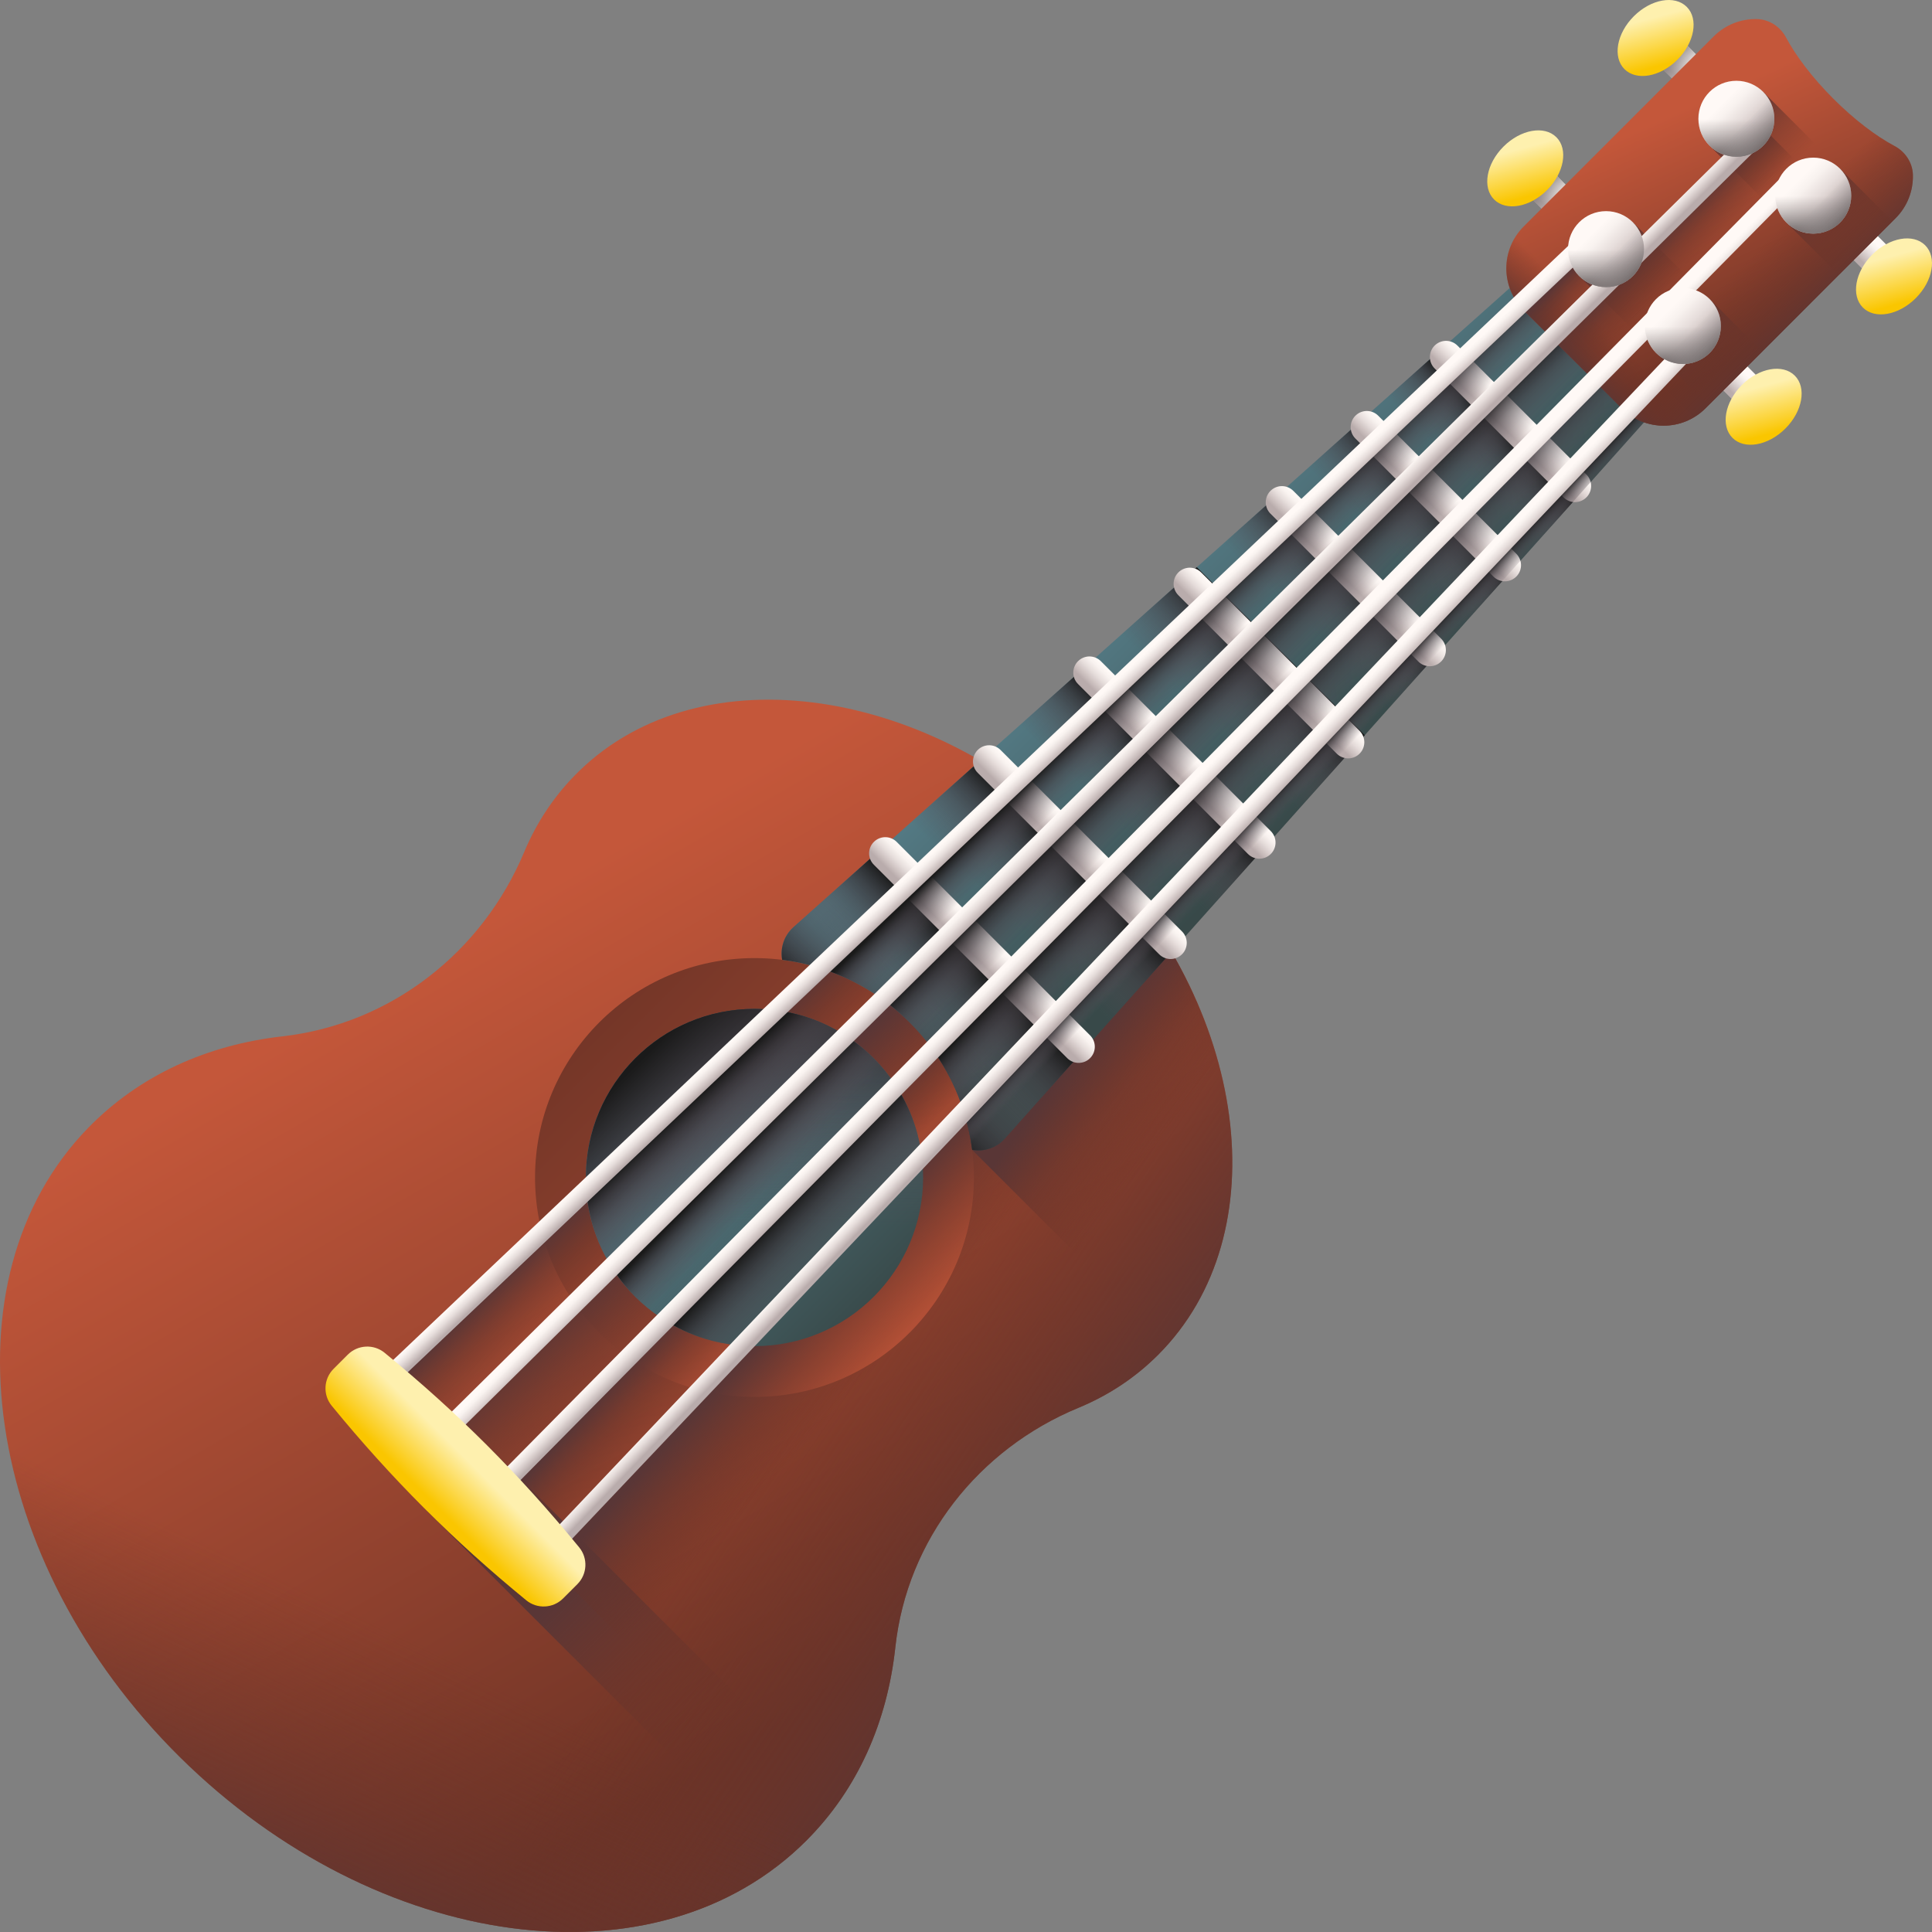 <svg id="Capa_1" enable-background="new 0 0 510 510" height="512" viewBox="0 0 510 510" width="512" xmlns="http://www.w3.org/2000/svg" xmlns:xlink="http://www.w3.org/1999/xlink"><rect x="0" y="0" width="510" height="510" fill="#808080" stroke="none"/><linearGradient id="lg1"><stop offset="0" stop-color="#c4573a"/><stop offset="1" stop-color="#6d3326"/></linearGradient><linearGradient id="SVGID_1_" gradientUnits="userSpaceOnUse" x1="113.803" x2="225.136" xlink:href="#lg1" y1="251.631" y2="444.965"/><linearGradient id="lg2"><stop offset="0" stop-color="#6d3326" stop-opacity="0"/><stop offset=".511" stop-color="#66342c" stop-opacity=".511"/><stop offset="1" stop-color="#593636"/></linearGradient><linearGradient id="SVGID_00000113326777629535994900000009314301690071101878_" gradientUnits="userSpaceOnUse" x1="207.649" x2="284.463" xlink:href="#lg2" y1="370.963" y2="423.259"/><linearGradient id="SVGID_00000101791905101196899690000014300835842143281321_" gradientUnits="userSpaceOnUse" x1="100.685" x2="62.018" xlink:href="#lg2" y1="429.093" y2="511.093"/><linearGradient id="SVGID_00000018210070954795254780000004698426944894680714_" gradientUnits="userSpaceOnUse" x1="193.062" x2="149.562" xlink:href="#lg2" y1="462.605" y2="419.105"/><linearGradient id="SVGID_00000026146004690875718440000000116483618392146078_" gradientUnits="userSpaceOnUse" x1="265.162" x2="148.89" xlink:href="#lg1" y1="376.838" y2="260.567"/><linearGradient id="SVGID_00000103953194280002393720000017223291059251023785_" gradientUnits="userSpaceOnUse" x1="196.57" x2="184.903" xlink:href="#lg2" y1="298.548" y2="286.548"/><linearGradient id="SVGID_00000086663184836823546820000003938423817063801743_" gradientUnits="userSpaceOnUse" x1="217.769" x2="198.309" xlink:href="#lg2" y1="321.129" y2="299.931"/><linearGradient id="SVGID_00000011729747880056354920000009576589638905276856_" gradientUnits="userSpaceOnUse" x1="220.039" x2="208.333" xlink:href="#lg2" y1="325.056" y2="314.345"/><linearGradient id="SVGID_00000110467482715594999650000014545457329810335679_" gradientUnits="userSpaceOnUse" x1="242.801" x2="222.468" xlink:href="#lg2" y1="347.815" y2="329.482"/><linearGradient id="SVGID_00000174581188581406719330000010344209938621303432_" gradientUnits="userSpaceOnUse" x1="307.15" x2="281.4" xlink:href="#lg2" y1="301.918" y2="282.168"/><linearGradient id="lg3"><stop offset="0" stop-color="#537983"/><stop offset="1" stop-color="#384949"/></linearGradient><linearGradient id="SVGID_00000124866794184946094580000003933458356590097568_" gradientUnits="userSpaceOnUse" x1="185.912" x2="232.987" xlink:href="#lg3" y1="297.588" y2="344.663"/><linearGradient id="lg4"><stop offset="0" stop-color="#554e56" stop-opacity="0"/><stop offset=".269" stop-color="#524b52" stop-opacity=".269"/><stop offset=".521" stop-color="#464147" stop-opacity=".521"/><stop offset=".765" stop-color="#343034" stop-opacity=".765"/><stop offset="1" stop-color="#1a1a1a"/></linearGradient><linearGradient id="SVGID_00000052081017412517272340000003632563822082007467_" gradientUnits="userSpaceOnUse" x1="199.16" x2="199.16" xlink:href="#lg4" y1="323.498" y2="265.323"/><linearGradient id="SVGID_00000066476608604716213880000011152585829388312965_" gradientUnits="userSpaceOnUse" x1="204.162" x2="168.652" xlink:href="#lg4" y1="315.838" y2="280.328"/><linearGradient id="SVGID_00000166650515238500911810000004320342272714196618_" gradientUnits="userSpaceOnUse" x1="191.047" x2="181.714" xlink:href="#lg4" y1="301.998" y2="291.832"/><linearGradient id="SVGID_00000071555026520843729150000000830408994682208646_" gradientUnits="userSpaceOnUse" x1="202.429" x2="193.929" xlink:href="#lg4" y1="314.014" y2="305.764"/><linearGradient id="SVGID_00000083083062883020705290000015442292087132053410_" gradientUnits="userSpaceOnUse" x1="220.875" x2="207.542" xlink:href="#lg4" y1="331.975" y2="319.141"/><linearGradient id="SVGID_00000127738720136925959490000014513551080422867072_" gradientUnits="userSpaceOnUse" x1="298.373" x2="348.124" xlink:href="#lg3" y1="159.328" y2="209.079"/><linearGradient id="SVGID_00000083803405707226546660000004833519469031918246_" gradientUnits="userSpaceOnUse" x1="385.555" x2="396.72" xlink:href="#lg4" y1="124.446" y2="113.281"/><linearGradient id="SVGID_00000070838511432842114510000011472556726477183371_" gradientUnits="userSpaceOnUse" x1="365.848" x2="378.403" xlink:href="#lg4" y1="144.153" y2="131.598"/><linearGradient id="SVGID_00000167386253656881354180000012208508133574065341_" gradientTransform="matrix(.959 .041 .041 .959 -38.724 -24.702)" gradientUnits="userSpaceOnUse" x1="392.15" x2="406.296" xlink:href="#lg4" y1="181.277" y2="167.131"/><linearGradient id="SVGID_00000080920801685746921730000008888543129349760958_" gradientUnits="userSpaceOnUse" x1="319.132" x2="334.983" xlink:href="#lg4" y1="190.869" y2="175.018"/><linearGradient id="SVGID_00000014601424096165358560000011702655802063227030_" gradientTransform="matrix(.903 .097 .097 .903 -36.703 -26.723)" gradientUnits="userSpaceOnUse" x1="341.022" x2="358.978" xlink:href="#lg4" y1="232.405" y2="214.449"/><linearGradient id="SVGID_00000163073418549646737580000001962511744692035262_" gradientTransform="matrix(.903 .097 .097 .903 -36.703 -26.723)" gradientUnits="userSpaceOnUse" x1="307.302" x2="327.545" xlink:href="#lg4" y1="266.125" y2="245.882"/><linearGradient id="SVGID_00000158751777597110788990000014622853086445034389_" gradientUnits="userSpaceOnUse" x1="240.242" x2="256.637" xlink:href="#lg4" y1="269.759" y2="253.364"/><linearGradient id="SVGID_00000029012275664003551720000003272296830938400918_" gradientUnits="userSpaceOnUse" x1="247.092" x2="229.627" xlink:href="#lg4" y1="262.909" y2="280.373"/><linearGradient id="lg5"><stop offset="0" stop-color="#fff9f6"/><stop offset=".197" stop-color="#f8f2ef"/><stop offset=".492" stop-color="#e6dddb"/><stop offset=".847" stop-color="#c8bcbb"/><stop offset="1" stop-color="#b9acac"/></linearGradient><linearGradient id="SVGID_00000023259689480859910510000010055623093301246620_" gradientUnits="userSpaceOnUse" x1="261.922" x2="257.474" xlink:href="#lg5" y1="248.079" y2="252.527"/><linearGradient id="SVGID_00000116955431420226549470000013823406630105234561_" gradientUnits="userSpaceOnUse" x1="287.762" x2="283.318" xlink:href="#lg5" y1="222.239" y2="226.683"/><linearGradient id="SVGID_00000183232393671584847040000014494297923434389401_" gradientUnits="userSpaceOnUse" x1="312.722" x2="308.278" xlink:href="#lg5" y1="197.279" y2="201.723"/><linearGradient id="SVGID_00000162315392139261300270000005686639572923398027_" gradientUnits="userSpaceOnUse" x1="337.678" x2="333.236" xlink:href="#lg5" y1="172.323" y2="176.765"/><linearGradient id="SVGID_00000076578501577392868280000012606984465549454006_" gradientUnits="userSpaceOnUse" x1="360.607" x2="356.163" xlink:href="#lg5" y1="149.394" y2="153.838"/><linearGradient id="SVGID_00000156576791052437490550000006119132224014788224_" gradientUnits="userSpaceOnUse" x1="381.732" x2="377.288" xlink:href="#lg5" y1="128.269" y2="132.713"/><linearGradient id="SVGID_00000136372088307063822310000008138074451680865671_" gradientUnits="userSpaceOnUse" x1="401.442" x2="396.998" xlink:href="#lg5" y1="108.559" y2="113.003"/><linearGradient id="SVGID_00000157291130922359580850000017915938943539337406_" gradientUnits="userSpaceOnUse" x1="316.438" x2="309.365" xlink:href="#lg4" y1="176.711" y2="169.474"/><linearGradient id="SVGID_00000030481684428845919850000001003217894587255993_" gradientUnits="userSpaceOnUse" x1="327.986" x2="319.417" xlink:href="#lg4" y1="188.936" y2="180.368"/><linearGradient id="SVGID_00000098210652060828159770000013732063364540896690_" gradientUnits="userSpaceOnUse" x1="339.524" x2="330.812" xlink:href="#lg4" y1="200.514" y2="192.224"/><linearGradient id="SVGID_00000013900376771343683810000011385393804426447266_" gradientUnits="userSpaceOnUse" x1="346.328" x2="342.263" xlink:href="#lg4" y1="207.16" y2="203.292"/><linearGradient id="SVGID_00000030482280502219144710000010950945490191208854_" gradientTransform="matrix(.707 .707 -.707 .707 99.181 270.556)" gradientUnits="userSpaceOnUse" x1="99.181" x2="99.181" xlink:href="#lg5" y1="-425.954" y2="-419.917"/><linearGradient id="lg6"><stop offset="0" stop-color="#9e9797" stop-opacity="0"/><stop offset=".311" stop-color="#979090" stop-opacity=".311"/><stop offset=".786" stop-color="#817a7a" stop-opacity=".786"/><stop offset="1" stop-color="#766e6e"/></linearGradient><linearGradient id="SVGID_00000015353681235494677430000003199462239141530288_" gradientTransform="matrix(.707 .707 -.707 .707 99.181 270.556)" gradientUnits="userSpaceOnUse" x1="68.181" x2="60.179" xlink:href="#lg6" y1="-423.121" y2="-423.121"/><linearGradient id="lg7"><stop offset="0" stop-color="#fef0ae"/><stop offset="1" stop-color="#fac600"/></linearGradient><linearGradient id="SVGID_00000063622338193832881240000017510886967975894449_" gradientTransform="matrix(.707 .707 -.707 .707 99.181 270.556)" gradientUnits="userSpaceOnUse" x1="50.034" x2="61.034" xlink:href="#lg7" y1="-425.796" y2="-419.463"/><linearGradient id="SVGID_00000135671848267956461400000017853501799803610544_" gradientTransform="matrix(.707 .707 -.707 .707 99.181 270.556)" gradientUnits="userSpaceOnUse" x1="139.034" x2="150.034" xlink:href="#lg7" y1="-425.796" y2="-419.463"/><linearGradient id="SVGID_00000136406693176757089880000010989899174755219616_" gradientTransform="matrix(.707 .707 -.707 .707 99.181 270.556)" gradientUnits="userSpaceOnUse" x1="99.181" x2="99.181" xlink:href="#lg5" y1="-377.288" y2="-371.251"/><linearGradient id="SVGID_00000097494450161644609230000002259525468488645798_" gradientTransform="matrix(.707 .707 -.707 .707 99.181 270.556)" gradientUnits="userSpaceOnUse" x1="68.181" x2="60.179" xlink:href="#lg6" y1="-374.454" y2="-374.454"/><linearGradient id="SVGID_00000023959906181058525180000008925074230235178634_" gradientTransform="matrix(.707 .707 -.707 .707 99.181 270.556)" gradientUnits="userSpaceOnUse" x1="50.034" x2="61.034" xlink:href="#lg7" y1="-377.13" y2="-370.796"/><linearGradient id="SVGID_00000005250460695629914050000017861602751494674610_" gradientTransform="matrix(.707 .707 -.707 .707 99.181 270.556)" gradientUnits="userSpaceOnUse" x1="139.034" x2="150.034" xlink:href="#lg7" y1="-377.13" y2="-370.796"/><linearGradient id="SVGID_00000161602388426348233500000011219195034689327247_" gradientUnits="userSpaceOnUse" x1="438.564" x2="466.067" xlink:href="#lg1" y1="31.374" y2="91.879"/><linearGradient id="SVGID_00000080905101340124652070000014051377524149567678_" gradientUnits="userSpaceOnUse" x1="460.62" x2="479.23" xlink:href="#lg2" y1="69.378" y2="87.988"/><linearGradient id="SVGID_00000052791364338266844870000017749904345744263339_" gradientUnits="userSpaceOnUse" x1="446.024" x2="438.024" xlink:href="#lg2" y1="70.058" y2="62.224"/><linearGradient id="SVGID_00000141450535895327085450000010835660944143854477_" gradientUnits="userSpaceOnUse" x1="423.75" x2="413.31" xlink:href="#lg2" y1="86.25" y2="96.69"/><linearGradient id="SVGID_00000134236687983577227220000000067356413295320461_" gradientUnits="userSpaceOnUse" x1="419.11" x2="412.658" xlink:href="#lg2" y1="79.266" y2="72.813"/><linearGradient id="SVGID_00000065035886226620915730000012986800451925217981_" gradientUnits="userSpaceOnUse" x1="437.654" x2="423.274" xlink:href="#lg2" y1="79.471" y2="65.091"/><linearGradient id="SVGID_00000175313344161915553120000011001271124440290223_" gradientUnits="userSpaceOnUse" x1="460.779" x2="440.894" xlink:href="#lg2" y1="102.596" y2="82.711"/><linearGradient id="SVGID_00000150090832957460891400000013739991072630794900_" gradientUnits="userSpaceOnUse" x1="472.067" x2="457.687" xlink:href="#lg2" y1="45.058" y2="30.679"/><linearGradient id="SVGID_00000026129855192891550420000007923709685315221649_" gradientUnits="userSpaceOnUse" x1="495.192" x2="475.307" xlink:href="#lg2" y1="68.183" y2="48.299"/><linearGradient id="SVGID_00000000201626514773009010000005162324187166859699_" gradientUnits="userSpaceOnUse" x1="259.715" x2="262.715" xlink:href="#lg5" y1="212.331" y2="215.519"/><linearGradient id="SVGID_00000131342432019165291470000017048664364347115418_" gradientUnits="userSpaceOnUse" x1="287.824" x2="291.199" xlink:href="#lg5" y1="206.114" y2="209.489"/><linearGradient id="SVGID_00000111171786826012908730000001772425477084249240_" gradientUnits="userSpaceOnUse" x1="301.338" x2="304.653" xlink:href="#lg5" y1="219.627" y2="222.948"/><linearGradient id="SVGID_00000104706288474520907000000007705988353100113324_" gradientUnits="userSpaceOnUse" x1="294.957" x2="298.207" xlink:href="#lg5" y1="247.701" y2="250.826"/><linearGradient id="SVGID_00000068648525719984864500000000866659590493421495_" gradientUnits="userSpaceOnUse" x1="419.995" x2="429.407" xlink:href="#lg5" y1="61.812" y2="71.224"/><linearGradient id="SVGID_00000139283547265643238670000002358844245864623770_" gradientUnits="userSpaceOnUse" x1="423.949" x2="423.949" xlink:href="#lg6" y1="65.911" y2="75.154"/><linearGradient id="SVGID_00000047763748279779844740000006582953261189821350_" gradientUnits="userSpaceOnUse" x1="425.604" x2="431.075" xlink:href="#lg6" y1="67.421" y2="72.892"/><linearGradient id="SVGID_00000168825587465005626390000016731471814332580500_" gradientUnits="userSpaceOnUse" x1="454.408" x2="463.82" xlink:href="#lg5" y1="27.399" y2="36.812"/><linearGradient id="SVGID_00000044167036062738668180000011430824407963367087_" gradientUnits="userSpaceOnUse" x1="458.361" x2="458.361" xlink:href="#lg6" y1="31.499" y2="40.742"/><linearGradient id="SVGID_00000101783859871357145070000014334269494463999376_" gradientUnits="userSpaceOnUse" x1="460.016" x2="465.488" xlink:href="#lg6" y1="33.008" y2="38.48"/><linearGradient id="SVGID_00000062912080423060431790000014229240147584009860_" gradientUnits="userSpaceOnUse" x1="440.281" x2="449.694" xlink:href="#lg5" y1="82.098" y2="91.51"/><linearGradient id="SVGID_00000124152619910826561660000012740069057460728249_" gradientUnits="userSpaceOnUse" x1="444.235" x2="444.235" xlink:href="#lg6" y1="86.197" y2="95.441"/><linearGradient id="SVGID_00000116195590624081507150000003056909971481454264_" gradientUnits="userSpaceOnUse" x1="445.89" x2="451.362" xlink:href="#lg6" y1="87.707" y2="93.179"/><linearGradient id="SVGID_00000165946836201140997990000002924322559122841741_" gradientUnits="userSpaceOnUse" x1="474.694" x2="484.106" xlink:href="#lg5" y1="47.686" y2="57.098"/><linearGradient id="SVGID_00000000180679030394999700000008214234191117005719_" gradientUnits="userSpaceOnUse" x1="478.647" x2="478.647" xlink:href="#lg6" y1="51.785" y2="61.028"/><linearGradient id="SVGID_00000099651154917916442040000007612377884404385429_" gradientUnits="userSpaceOnUse" x1="480.303" x2="485.774" xlink:href="#lg6" y1="53.294" y2="58.766"/><linearGradient id="SVGID_00000133527530492773881990000010367352144083221919_" gradientTransform="matrix(.707 .707 -.707 .707 406.586 -148.253)" gradientUnits="userSpaceOnUse" x1="177.952" x2="177.952" xlink:href="#lg7" y1="577.738" y2="592.108"/><g><path d="m236.344 434.862c3.084-28.451 21.968-52.332 48.32-63.227 7.819-3.232 14.936-7.877 21.036-13.977 31.997-31.988 23.947-91.964-17.868-134.314-41.867-42.389-102.571-51.305-134.976-19.787-6.334 6.161-11.146 13.394-14.484 21.364-11.09 26.482-35.222 45.409-63.852 48.654-19.767 2.24-37.675 10.204-51.311 24.224-38.786 39.877-27.814 114.579 24.349 166.1 52.116 51.457 125.922 61.364 165.286 21.989 13.651-13.65 21.376-31.437 23.5-51.026z" fill="url(#SVGID_1_)"/><path d="m23.2 433.767c6.719 10.579 14.851 20.742 24.359 30.133 52.116 51.457 125.922 61.364 165.286 21.989 13.65-13.65 21.375-31.437 23.499-51.026 3.084-28.451 21.968-52.332 48.32-63.227 7.819-3.232 14.936-7.877 21.036-13.978 31.997-31.988 23.947-91.964-17.868-134.314-9.454-9.572-19.869-17.43-30.701-23.508z" fill="url(#SVGID_00000113326777629535994900000009314301690071101878_)"/><path d="m105.229 263.23c-9.235 5.479-19.633 9.091-30.709 10.346-19.767 2.24-37.675 10.204-51.311 24.224-38.786 39.877-27.814 114.579 24.349 166.1 52.116 51.457 125.922 61.364 165.286 21.989 13.65-13.65 21.375-31.437 23.499-51.026 1.189-10.967 4.734-21.25 10.141-30.377z" fill="url(#SVGID_00000101791905101196899690000014300835842143281321_)"/><path d="m219.694 472.657-90.341-90.34-16.579 16.579 93.487 93.487c5.522-5.917 9.989-12.551 13.433-19.726z" fill="url(#SVGID_00000018210070954795254780000004698426944894680714_)"/><g><circle cx="199.16" cy="310.836" fill="url(#SVGID_00000026146004690875718440000000116483618392146078_)" r="57.922"/><path d="m215.177 483.446c12.198-13.299 19.167-30.142 21.166-48.583 3.084-28.451 21.968-52.332 48.32-63.227 7.819-3.232 14.936-7.877 21.036-13.978 31.997-31.988 23.947-91.964-17.868-134.314-6.207-6.284-12.83-11.827-19.711-16.617l-169.174 160.487z" fill="url(#SVGID_00000103953194280002393720000017223291059251023785_)"/><path d="m215.177 483.446c12.198-13.299 19.167-30.142 21.166-48.583 3.084-28.451 21.968-52.332 48.32-63.227 7.819-3.232 14.936-7.877 21.036-13.978 31.997-31.988 23.947-91.964-17.868-134.314-2.38-2.41-4.822-4.708-7.315-6.899l-167.307 165.032z" fill="url(#SVGID_00000086663184836823546820000003938423817063801743_)"/><path d="m305.7 357.66c-6.1 6.1-13.22 10.74-21.04 13.98-26.35 10.89-45.23 34.77-48.32 63.22-2 18.44-8.96 35.28-21.16 48.58l-87.7-87.7 166.06-166.27c36.78 41.84 42.64 97.71 12.16 128.19z" fill="url(#SVGID_00000011729747880056354920000009576589638905276856_)"/><path d="m305.7 357.66c-6.1 6.1-13.22 10.74-21.04 13.98-26.35 10.89-45.23 34.77-48.32 63.22-2 18.44-8.96 35.28-21.16 48.58l-71.96-71.96 159.92-169.79c27.96 39.97 30.16 88.38 2.56 115.97z" fill="url(#SVGID_00000110467482715594999650000014545457329810335679_)"/><path d="m256.62 303.53 51.533 51.533c23.006-25.739 22.355-67.343.954-104.02z" fill="url(#SVGID_00000174581188581406719330000010344209938621303432_)"/><g><circle cx="199.16" cy="310.836" fill="url(#SVGID_00000124866794184946094580000003933458356590097568_)" r="44.51"/><circle cx="199.16" cy="310.836" fill="url(#SVGID_00000052081017412517272340000003632563822082007467_)" r="44.51"/><circle cx="199.16" cy="310.836" fill="url(#SVGID_00000066476608604716213880000011152585829388312965_)" r="44.51"/><path d="m199.16 355.346c24.582 0 44.51-19.928 44.51-44.51 0-22.638-16.904-41.314-38.775-44.13l-50.102 47.529c1.738 22.993 20.93 41.111 44.367 41.111z" fill="url(#SVGID_00000166650515238500911810000004320342272714196618_)"/><path d="m199.16 355.346c24.582 0 44.51-19.928 44.51-44.51 0-15.831-8.273-29.716-20.724-37.603l-61.716 60.877c7.826 12.738 21.881 21.236 37.93 21.236z" fill="url(#SVGID_00000071555026520843729150000000830408994682208646_)"/><path d="m199.16 355.346c24.582 0 44.51-19.928 44.51-44.51 0-8.945-2.644-17.268-7.188-24.239l-61.513 61.591c6.963 4.523 15.266 7.158 24.191 7.158z" fill="url(#SVGID_00000083083062883020705290000015442292087132053410_)"/></g></g><g><g><path d="m435.15 110.15-169.89 190.4c-2.25 2.52-5.55 3.53-8.64 2.98-3.29-26.15-24.01-46.87-50.15-50.16-.55-3.08.46-6.38 2.98-8.63l190.4-169.89z" fill="url(#SVGID_00000127738720136925959490000014513551080422867072_)"/><path d="m399.438 150.174-39.611-39.611 20.383-18.188 37.416 37.416z" fill="url(#SVGID_00000083803405707226546660000004833519469031918246_)"/><path d="m379.004 173.074-42.077-42.078 22.922-20.453 39.609 39.609z" fill="url(#SVGID_00000070838511432842114510000011472556726477183371_)"/><path d="m357.856 196.775-44.63-44.63 23.726-21.171 42.075 42.075z" fill="url(#SVGID_00000167386253656881354180000012208508133574065341_)"/><path d="m334.452 223.005-47.456-47.456 28.939-25.822 44.338 44.339z" fill="url(#SVGID_00000080920801685746921730000008888543129349760958_)"/><path d="m311.199 249.065-50.263-50.263 26.392-23.549 47.42 47.42z" fill="url(#SVGID_00000014601424096165358560000011702655802063227030_)"/><path d="m284.674 278.791-53.464-53.464 29.754-26.55 50.26 50.26z" fill="url(#SVGID_00000163073418549646737580000001962511744692035262_)"/><path d="m286.49 276.76-21.23 23.79c-2.25 2.52-5.55 3.53-8.64 2.98-3.29-26.15-24.01-46.87-50.15-50.16-.55-3.08.46-6.38 2.98-8.63l23.79-21.23z" fill="url(#SVGID_00000158751777597110788990000014622853086445034389_)"/><path d="m286.49 276.76-21.23 23.79c-2.25 2.52-5.55 3.53-8.64 2.98-3.29-26.15-24.01-46.87-50.15-50.16-.55-3.08.46-6.38 2.98-8.63l23.79-21.23z" fill="url(#SVGID_00000029012275664003551720000003272296830938400918_)"/></g><g><path d="m287.933 279.135-.005.005c-1.627 1.839-4.468 1.926-6.204.19l-51.05-51.059c-1.734-1.734-1.649-4.571.185-6.199l.005-.005c1.686-1.496 4.246-1.42 5.84.174l51.049 51.058c1.593 1.594 1.671 4.149.18 5.836z" fill="url(#SVGID_00000023259689480859910510000010055623093301246620_)"/><path d="m312.203 251.715-.005.005c-1.627 1.839-4.468 1.927-6.204.19l-47.904-47.904c-1.736-1.736-1.649-4.577.19-6.204l.005-.005c1.687-1.492 4.243-1.413 5.835.179l47.903 47.903c1.593 1.593 1.671 4.15.18 5.836z" fill="url(#SVGID_00000116955431420226549470000013823406630105234561_)"/><path d="m335.643 225.235-.005.005c-1.627 1.839-4.468 1.927-6.204.19l-44.864-44.864c-1.736-1.736-1.649-4.577.19-6.204l.005-.005c1.687-1.492 4.243-1.413 5.835.179l44.863 44.863c1.593 1.594 1.671 4.15.18 5.836z" fill="url(#SVGID_00000183232393671584847040000014494297923434389401_)"/><path d="m359.078 198.755c-1.626 1.842-4.469 1.93-6.206.193l-41.818-41.818c-1.737-1.737-1.649-4.58.193-6.206 1.687-1.489 4.241-1.41 5.832.181l41.818 41.818c1.59 1.591 1.67 4.145.181 5.832z" fill="url(#SVGID_00000162315392139261300270000005686639572923398027_)"/><path d="m380.603 174.436-.005.005c-1.628 1.835-4.465 1.919-6.199.185l-39.025-39.025c-1.734-1.734-1.65-4.571.185-6.199l.005-.005c1.686-1.496 4.246-1.42 5.84.174l39.024 39.024c1.595 1.595 1.671 4.155.175 5.841z" fill="url(#SVGID_00000076578501577392868280000012606984465549454006_)"/><path d="m400.443 152.015-.005.005c-1.627 1.839-4.468 1.927-6.204.19l-36.444-36.444c-1.736-1.736-1.649-4.577.19-6.204l.005-.005c1.687-1.492 4.243-1.413 5.835.179l36.443 36.443c1.593 1.594 1.671 4.15.18 5.836z" fill="url(#SVGID_00000156576791052437490550000006119132224014788224_)"/><path d="m418.953 131.105-.005.005c-1.627 1.839-4.468 1.927-6.204.19l-34.044-34.043c-1.736-1.736-1.649-4.577.19-6.204l.005-.005c1.687-1.492 4.243-1.413 5.835.179l34.043 34.043c1.593 1.593 1.671 4.149.18 5.835z" fill="url(#SVGID_00000136372088307063822310000008138074451680865671_)"/></g></g><path d="m435.15 110.15-169.89 190.4c-2.25 2.52-5.55 3.53-8.64 2.98-2.85-22.66-18.79-41.25-40.01-47.94l186.79-177.2z" fill="url(#SVGID_00000157291130922359580850000017915938943539337406_)"/><path d="m435.15 110.15-169.89 190.4c-2.25 2.52-5.55 3.53-8.64 2.98-2.07-16.45-11.04-30.76-23.92-39.92l179.18-176.74z" fill="url(#SVGID_00000030481684428845919850000001003217894587255993_)"/><path d="m423.923 98.918-177.808 178.033c5.541 7.667 9.266 16.734 10.505 26.58 3.09.55 6.39-.46 8.64-2.98l169.89-190.4z" fill="url(#SVGID_00000098210652060828159770000013732063364540896690_)"/><path d="m430.975 105.973-176.569 187.464c1.026 3.251 1.778 6.623 2.214 10.094 3.09.55 6.39-.46 8.64-2.98l169.89-190.4z" fill="url(#SVGID_00000013900376771343683810000011385393804426447266_)"/><g><g><g><g><path d="m434.681 14.037 6.364-6.364 61.282 61.282-6.364 6.364z" fill="url(#SVGID_00000030482280502219144710000010950945490191208854_)"/><path d="m434.681 14.037 6.364-6.364 11.549 11.549-6.364 6.364z" fill="url(#SVGID_00000015353681235494677430000003199462239141530288_)"/><g><path d="m442.783 15.775c-4.54 4.54-10.792 5.648-13.965 2.475s-2.065-9.426 2.475-13.965 10.792-5.648 13.965-2.475 2.065 9.425-2.475 13.965z" fill="url(#SVGID_00000063622338193832881240000017510886967975894449_)"/><path d="m505.716 78.707c-4.54 4.54-10.792 5.648-13.965 2.475s-2.065-9.426 2.475-13.965c4.54-4.54 10.792-5.648 13.965-2.475s2.065 9.426-2.475 13.965z" fill="url(#SVGID_00000135671848267956461400000017853501799803610544_)"/></g></g><g><path d="m400.268 48.449 6.364-6.364 61.283 61.283-6.364 6.364z" fill="url(#SVGID_00000136406693176757089880000010989899174755219616_)"/><path d="m400.268 48.449 6.364-6.364 11.55 11.55-6.364 6.364z" fill="url(#SVGID_00000097494450161644609230000002259525468488645798_)"/><g><path d="m408.371 50.188c-4.54 4.54-10.792 5.648-13.965 2.475s-2.065-9.426 2.475-13.965 10.792-5.648 13.965-2.475c3.173 3.172 2.065 9.425-2.475 13.965z" fill="url(#SVGID_00000023959906181058525180000008925074230235178634_)"/><path d="m471.303 113.12c-4.54 4.54-10.792 5.648-13.965 2.475s-2.065-9.426 2.475-13.965c4.54-4.54 10.792-5.648 13.965-2.475s2.065 9.425-2.475 13.965z" fill="url(#SVGID_00000005250460695629914050000017861602751494674610_)"/></g></g></g><g><path d="m500.38 57.61-50.17 50.18c-6.1 6.1-15.99 6.1-22.09 0l-25.91-25.91c-6.1-6.1-6.1-15.99 0-22.09l50.17-50.18c3.147-3.147 7.304-4.671 11.426-4.573 3.215.077 6.127 1.988 7.643 4.825 2.625 4.913 6.964 10.651 12.502 16.188 5.531 5.531 11.268 9.876 16.182 12.498 2.837 1.513 4.75 4.424 4.828 7.638.099 4.122-1.428 8.278-4.581 11.424z" fill="url(#SVGID_00000161602388426348233500000011219195034689327247_)"/><path d="m500.38 57.61-50.17 50.18c-6.1 6.1-15.99 6.1-22.09 0l-20.76-20.76 69.28-69.27c2.09 2.73 4.55 5.53 7.31 8.29 5.531 5.531 11.268 9.876 16.182 12.498 2.837 1.513 4.75 4.424 4.828 7.638.1 4.122-1.427 8.278-4.58 11.424z" fill="url(#SVGID_00000080905101340124652070000014051377524149567678_)"/><path d="m494.815 63.177-29.257-29.257-56.035 55.273 18.597 18.597c6.1 6.1 15.99 6.1 22.09 0z" fill="url(#SVGID_00000052791364338266844870000017749904345744263339_)"/><path d="m421.39 40.61-19.179 19.179c-6.101 6.101-6.101 15.993 0 22.094l25.906 25.906c6.101 6.101 15.993 6.101 22.094 0l19.179-19.18z" fill="url(#SVGID_00000141450535895327085450000010835660944143854477_)"/><path d="m458.681 99.319-37.651-37.65-19.96 18.935c.354.441.731.87 1.141 1.28l25.906 25.906c6.101 6.101 15.993 6.101 22.094 0z" fill="url(#SVGID_00000134236687983577227220000000067356413295320461_)"/></g></g><g><path d="m451 107.001 14.184-14.185-34.143-34.143-14.185 14.184z" fill="url(#SVGID_00000065035886226620915730000012986800451925217981_)"/><path d="m451 107.001 14.184-14.185-13.857-13.856-14.184 14.184z" fill="url(#SVGID_00000175313344161915553120000011001271124440290223_)"/></g><g><path d="m485.412 72.588 14.184-14.184-34.143-34.143-14.184 14.184z" fill="url(#SVGID_00000150090832957460891400000013739991072630794900_)"/><path d="m485.412 72.588 14.184-14.184-13.856-13.857-14.185 14.184z" fill="url(#SVGID_00000026129855192891550420000007923709685315221649_)"/></g></g><g><path d="m102.386 367.214-3.44-3.628 320.355-303.741 3.439 3.628z" fill="url(#SVGID_00000000201626514773009010000005162324187166859699_)"/><path d="m465.62 37.45-348.55 344.37-3.52-3.55 348.54-344.35z" fill="url(#SVGID_00000131342432019165291470000017048664364347115418_)"/><path d="m472.57 44.4-344.39 348.53 3.55 3.52 344.37-348.52z" fill="url(#SVGID_00000111171786826012908730000001772425477084249240_)"/><path d="m146.414 411.054-3.628-3.44 303.741-320.355 3.628 3.441z" fill="url(#SVGID_00000104706288474520907000000007705988353100113324_)"/></g><g><g><g><circle cx="423.949" cy="65.765" fill="url(#SVGID_00000068648525719984864500000000866659590493421495_)" r="10.03"/><path d="m413.919 65.765c0 5.539 4.49 10.03 10.03 10.03 5.539 0 10.03-4.49 10.03-10.03 0-1.2-.211-2.35-.598-3.416h-18.864c-.387 1.067-.598 2.217-.598 3.416z" fill="url(#SVGID_00000139283547265643238670000002358844245864623770_)"/><path d="m416.856 72.857c3.917 3.917 10.267 3.917 14.184 0s3.917-10.267 0-14.184c-.848-.848-1.811-1.512-2.838-1.993l-13.339 13.339c.481 1.027 1.145 1.99 1.993 2.838z" fill="url(#SVGID_00000047763748279779844740000006582953261189821350_)"/></g><g><circle cx="458.361" cy="31.353" fill="url(#SVGID_00000168825587465005626390000016731471814332580500_)" r="10.03"/><path d="m448.331 31.353c0 5.539 4.49 10.03 10.03 10.03 5.539 0 10.03-4.49 10.03-10.03 0-1.2-.211-2.35-.598-3.416h-18.864c-.386 1.066-.598 2.216-.598 3.416z" fill="url(#SVGID_00000044167036062738668180000011430824407963367087_)"/><path d="m451.269 38.445c3.917 3.917 10.267 3.917 14.184 0s3.917-10.267 0-14.184c-.848-.848-1.811-1.512-2.838-1.993l-13.339 13.339c.481 1.027 1.145 1.99 1.993 2.838z" fill="url(#SVGID_00000101783859871357145070000014334269494463999376_)"/></g></g><g><g><circle cx="444.235" cy="86.052" fill="url(#SVGID_00000062912080423060431790000014229240147584009860_)" r="10.03"/><path d="m434.205 86.052c0 5.539 4.49 10.03 10.03 10.03 5.539 0 10.03-4.49 10.03-10.03 0-1.2-.211-2.35-.598-3.416h-18.864c-.387 1.066-.598 2.216-.598 3.416z" fill="url(#SVGID_00000124152619910826561660000012740069057460728249_)"/><path d="m437.143 93.144c3.917 3.917 10.267 3.917 14.184 0s3.917-10.267 0-14.184c-.848-.848-1.811-1.512-2.838-1.993l-13.339 13.339c.481 1.027 1.144 1.989 1.993 2.838z" fill="url(#SVGID_00000116195590624081507150000003056909971481454264_)"/></g><g><circle cx="478.647" cy="51.639" fill="url(#SVGID_00000165946836201140997990000002924322559122841741_)" r="10.03"/><path d="m468.618 51.639c0 5.539 4.49 10.03 10.03 10.03s10.03-4.49 10.03-10.03c0-1.2-.211-2.35-.598-3.416h-18.864c-.387 1.066-.598 2.216-.598 3.416z" fill="url(#SVGID_00000000180679030394999700000008214234191117005719_)"/><path d="m471.555 58.731c3.917 3.917 10.267 3.917 14.184 0s3.917-10.267 0-14.184c-.848-.848-1.811-1.512-2.838-1.993l-13.339 13.339c.481 1.027 1.145 1.99 1.993 2.838z" fill="url(#SVGID_00000099651154917916442040000007612377884404385429_)"/></g></g></g><path d="m87.55 371.066c15.746 19.237 32.143 35.633 51.379 51.38 2.879 2.356 7.083 2.134 9.713-.497l3.761-3.76c2.631-2.631 2.853-6.835.496-9.714-15.746-19.237-32.143-35.634-51.379-51.38-2.879-2.357-7.083-2.134-9.713.496l-3.761 3.761c-2.63 2.632-2.853 6.836-.496 9.714z" fill="url(#SVGID_00000133527530492773881990000010367352144083221919_)"/></g></svg>